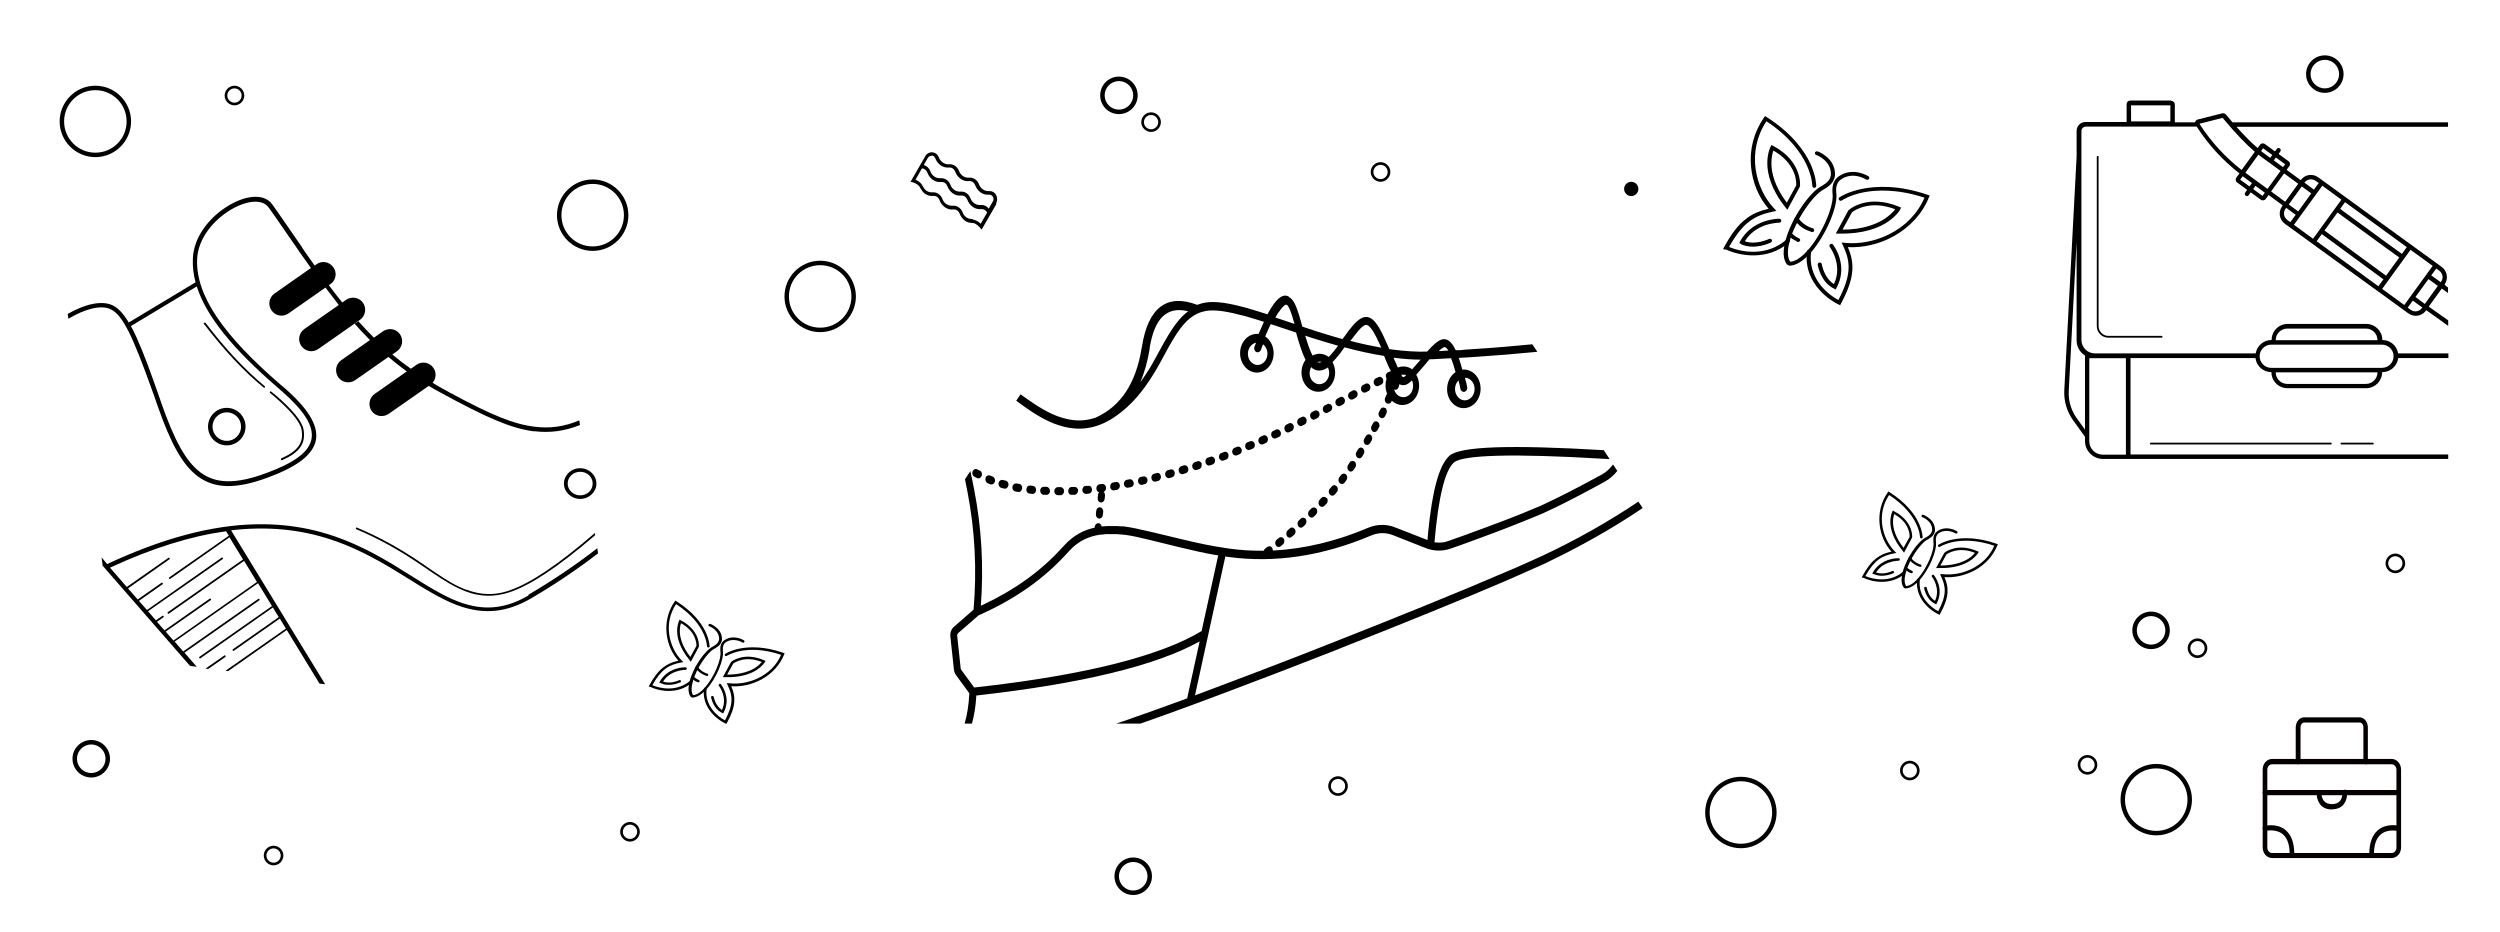 <?xml version="1.0" encoding="UTF-8"?>
<svg id="_图层_1" data-name="图层_1" xmlns="http://www.w3.org/2000/svg" version="1.1" viewBox="0 0 1400 522">
  <!-- Generator: Adobe Illustrator 29.0.0, SVG Export Plug-In . SVG Version: 2.1.0 Build 186)  -->
  <defs>
    <style>
      .st0 {
        fill: #040000;
      }
    </style>
  </defs>
  <path d="M53.4,48c-11,0-20,9-20,20s9,20,20,20,20-9,20-20-9-20-20-20ZM53.4,85.5c-9.7,0-17.5-7.8-17.5-17.5s7.8-17.5,17.5-17.5,17.5,7.8,17.5,17.5-7.8,17.5-17.5,17.5Z"/>
  <path d="M459.3,146c-11,0-20,9-20,20s9,20,20,20,20-9,20-20-9-20-20-20ZM459.3,183.5c-9.7,0-17.5-7.8-17.5-17.5s7.8-17.5,17.5-17.5,17.5,7.8,17.5,17.5-7.8,17.5-17.5,17.5Z"/>
  <path d="M1207.5,427.8c-11,0-20,9-20,20s9,20,20,20,20-9,20-20-9-20-20-20ZM1207.5,465.3c-9.7,0-17.5-7.8-17.5-17.5s7.8-17.5,17.5-17.5,17.5,7.8,17.5,17.5-7.8,17.5-17.5,17.5Z"/>
  <path d="M974.9,435c-11,0-20,9-20,20s9,20,20,20,20-9,20-20-9-20-20-20ZM974.9,472.5c-9.7,0-17.5-7.8-17.5-17.5s7.8-17.5,17.5-17.5,17.5,7.8,17.5,17.5-7.8,17.5-17.5,17.5Z"/>
  <path d="M331.9,100.5c-11,0-20,9-20,20s9,20,20,20,20-9,20-20-9-20-20-20ZM331.9,138c-9.7,0-17.5-7.8-17.5-17.5s7.8-17.5,17.5-17.5,17.5,7.8,17.5,17.5-7.8,17.5-17.5,17.5Z"/>
  <path d="M127,228.4c-5.8,0-10.5,4.7-10.5,10.5s4.7,10.5,10.5,10.5,10.5-4.7,10.5-10.5-4.7-10.5-10.5-10.5ZM127,246.9c-4.4,0-8-3.6-8-8s3.6-8,8-8,8,3.6,8,8-3.6,8-8,8Z"/>
  <path d="M51.1,414.4c-5.8,0-10.5,4.7-10.5,10.5s4.7,10.5,10.5,10.5,10.5-4.7,10.5-10.5-4.7-10.5-10.5-10.5ZM51.1,432.9c-4.4,0-8-3.6-8-8s3.6-8,8-8,8,3.6,8,8-3.6,8-8,8Z"/>
  <path d="M626.6,42.9c-5.8,0-10.5,4.7-10.5,10.5s4.7,10.5,10.5,10.5,10.5-4.7,10.5-10.5-4.7-10.5-10.5-10.5ZM626.6,61.4c-4.4,0-8-3.6-8-8s3.6-8,8-8,8,3.6,8,8-3.6,8-8,8Z"/>
  <path d="M1204.6,342.5c-5.8,0-10.5,4.7-10.5,10.5s4.7,10.5,10.5,10.5,10.5-4.7,10.5-10.5-4.7-10.5-10.5-10.5ZM1204.6,361c-4.4,0-8-3.6-8-8s3.6-8,8-8,8,3.6,8,8-3.6,8-8,8Z"/>
  <path d="M1301.9,31c-5.8,0-10.5,4.7-10.5,10.5s4.7,10.5,10.5,10.5,10.5-4.7,10.5-10.5-4.7-10.5-10.5-10.5ZM1301.9,49.5c-4.4,0-8-3.6-8-8s3.6-8,8-8,8,3.6,8,8-3.6,8-8,8Z"/>
  <path d="M324.9,262.2c-5.1,0-9.1,3.9-9.1,8.6s4.1,8.6,9.1,8.6,9.1-3.9,9.1-8.6-4.1-8.6-9.1-8.6ZM324.9,277.4c-3.8,0-7-2.9-7-6.6s3.1-6.6,7-6.6,7,2.9,7,6.6-3.1,6.6-7,6.6Z"/>
  <path d="M634.6,480.2c-5.8,0-10.5,4.7-10.5,10.5s4.7,10.5,10.5,10.5,10.5-4.7,10.5-10.5-4.7-10.5-10.5-10.5ZM634.6,498.7c-4.4,0-8-3.6-8-8s3.6-8,8-8,8,3.6,8,8-3.6,8-8,8Z"/>
  <path d="M131.3,48c-3,0-5.5,2.5-5.5,5.5s2.5,5.5,5.5,5.5,5.5-2.5,5.5-5.5-2.5-5.5-5.5-5.5ZM131.3,57.5c-2.2,0-4-1.8-4-4s1.8-4,4-4,4,1.8,4,4-1.8,4-4,4Z"/>
  <path d="M153.2,473.6c-3,0-5.5,2.5-5.5,5.5s2.5,5.5,5.5,5.5,5.5-2.5,5.5-5.5-2.5-5.5-5.5-5.5ZM153.2,483.1c-2.2,0-4-1.8-4-4s1.8-4,4-4,4,1.8,4,4-1.8,4-4,4Z"/>
  <path d="M352.8,460.3c-3,0-5.5,2.5-5.5,5.5s2.5,5.5,5.5,5.5,5.5-2.5,5.5-5.5-2.5-5.5-5.5-5.5ZM352.8,469.8c-2.2,0-4-1.8-4-4s1.8-4,4-4,4,1.8,4,4-1.8,4-4,4Z"/>
  <path d="M773.1,90.8c-3,0-5.5,2.5-5.5,5.5s2.5,5.5,5.5,5.5,5.5-2.5,5.5-5.5-2.5-5.5-5.5-5.5ZM773.1,100.3c-2.2,0-4-1.8-4-4s1.8-4,4-4,4,1.8,4,4-1.8,4-4,4Z"/>
  <path d="M1069.5,426c-3,0-5.5,2.5-5.5,5.5s2.5,5.5,5.5,5.5,5.5-2.5,5.5-5.5-2.5-5.5-5.5-5.5ZM1069.5,435.5c-2.2,0-4-1.8-4-4s1.8-4,4-4,4,1.8,4,4-1.8,4-4,4Z"/>
  <path d="M749.3,434.7c-3,0-5.5,2.5-5.5,5.5s2.5,5.5,5.5,5.5,5.5-2.5,5.5-5.5-2.5-5.5-5.5-5.5ZM749.3,444.2c-2.2,0-4-1.8-4-4s1.8-4,4-4,4,1.8,4,4-1.8,4-4,4Z"/>
  <path d="M1341.4,310c-3,0-5.5,2.5-5.5,5.5s2.5,5.5,5.5,5.5,5.5-2.5,5.5-5.5-2.5-5.5-5.5-5.5ZM1341.4,319.5c-2.2,0-4-1.8-4-4s1.8-4,4-4,4,1.8,4,4-1.8,4-4,4Z"/>
  <path d="M644.6,62.9c-3,0-5.5,2.5-5.5,5.5s2.5,5.5,5.5,5.5,5.5-2.5,5.5-5.5-2.5-5.5-5.5-5.5ZM644.6,72.4c-2.2,0-4-1.8-4-4s1.8-4,4-4,4,1.8,4,4-1.8,4-4,4Z"/>
  <path d="M1230.6,357.5c-3,0-5.5,2.5-5.5,5.5s2.5,5.5,5.5,5.5,5.5-2.5,5.5-5.5-2.5-5.5-5.5-5.5ZM1230.6,367c-2.2,0-4-1.8-4-4s1.8-4,4-4,4,1.8,4,4-1.8,4-4,4Z"/>
  <path d="M913.5,109.8c-2.2,0-4-1.8-4-4s1.8-4,4-4,4,1.8,4,4-1.8,4-4,4Z"/>
  <path d="M1169,422.8c-3,0-5.5,2.5-5.5,5.5s2.5,5.5,5.5,5.5,5.5-2.5,5.5-5.5-2.5-5.5-5.5-5.5ZM1169,432.3c-2.2,0-4-1.8-4-4s1.8-4,4-4,4,1.8,4,4-1.8,4-4,4Z"/>
  <path d="M200,295.5c11.5,4.8,23.6,11.3,36.6,20.2l5.2,3.6c8.6,5.9,13.7,8.9,19.4,11h.3c7.7,2.9,15.1,3.2,23.1.6l.8-.3c11.7-4,27.6-14.7,47.7-32.1l.2,1.2-1.4,1.2c-19.8,16.9-35.4,27.2-47,30.9-8.2,2.6-15.9,2.4-23.8-.5l-.7-.3-.7-.3c-5.3-2.1-10.2-5-18-10.3l-4.7-3.2c-13.3-9.2-25.7-15.9-37.4-20.8-.3-.1-.4-.4-.3-.7.1-.3.4-.4.7-.3h0Z"/>
  <path d="M198.6,181.3l2.1-1.4c2.8,3.2,5.7,6.2,8.7,9.2l5.1-3.6c3.1-2.1,7.4-1.4,9.5,1.7,2.1,3.1,1.4,7.3-1.7,9.5l-2.6,1.8c3.3,2.8,6.8,5.5,10.4,8l3.1-2.2c3.1-2.2,7.4-1.4,9.5,1.7,1.8,2.5,1.6,5.9-.4,8.3h-.1c1.8,1.2,3.7,2.3,5.6,3.3l3.8,2.1c23.9,12.9,36.1,17.9,48.1,19.3,8.3,1,16.2,0,24.7-3.6l.4,2.6c-8.7,3.5-16.8,4.5-25.4,3.5h-.8c-12.8-1.8-25.7-7.4-52-21.7-2.2-1.2-4.4-2.4-6.5-3.7l-22.5,15.7c-3.1,2.1-7.4,1.4-9.5-1.7-2.1-3.1-1.4-7.3,1.7-9.5l18-12.6-1.3-1c-3.1-2.3-6.1-4.6-9-7.1l-18.6,13c-3.1,2.1-7.4,1.4-9.5-1.7-2.1-3.1-1.4-7.3,1.7-9.5l16.1-11.3-1.1-1.1c-2.6-2.6-5.1-5.3-7.6-8.1h0Z"/>
  <path d="M115.1,374.4l10.5-7.3c.2-.2.5-.1.7.1s.1.5-.1.7l-9.6,6.7-1.5-.2h0Z"/>
  <path d="M295.9,333.5c-10.7,6.2-20.5,7.9-30.6,5.9-7.8-1.5-15.3-4.9-26.4-11.6l-1.3-.8-1.3-.8-12.6-7.8-.4-.3-2.9-1.8-1.9-1.1c-6.4-3.8-12.2-6.9-18.1-9.6-18-8.3-36.2-12.4-57-12-24.7.5-52.4,7.7-84.3,22.7l.9-.4h0c-.7-.8-1.3-1.5-1.9-2.3l-1.2-1.5.6,4.7,1.2,1.4,47.7,54.7,3.8.5-6.9-7.9,41.9-29.3c.2-.2.3-.5.1-.7-.2-.2-.5-.3-.7-.1l-42,29.4-4.8-5.5,46.7-32.7,7.8,12.8-40.6,28.4c-.2.2-.3.5-.1.7.2.2.5.3.7.1l40.5-28.4,3.3,5.4-25.7,18c-.2.2-.3.5-.1.7.2.2.5.3.7.1l25.7-18,3.4,5.6-33.8,23.6,1.5.2,32.8-23,18.3,30,3.2.4-52.7-86.2c4.7-.6,9.4-.9,14.1-1,20.4-.4,38.2,3.6,55.9,11.7,6.1,2.8,12.1,6,18.9,10,1.6,1,3.3,2,4.9,3l11.5,7.1,2.3,1.4c11.7,7,19.5,10.6,27.8,12.2,10.8,2.1,21.2.3,32.4-6.2,12.9-7.5,25.4-15.9,37.7-25.3l-.4-2.9c-12.5,9.7-25.4,18.3-38.5,26ZM128,300.1l-33.2,23.2c-.2.2-.3.5-.1.7.2.2.5.3.7.1l33.1-23.2,7.6,12.4-42.1,29.5c-.2.2-.3.4-.1.7.1.2.5.3.7.1l42.1-29.5,7.2,11.8-46.8,32.8-4.3-5,25.2-17.6c.2-.2.3-.5.1-.7-.2-.2-.5-.3-.7-.1l-25.3,17.7-4.2-4.8,3.6-2.5c.2-.2.3-.5.1-.7-.2-.2-.5-.3-.7-.1l-3.6,2.5-4.4-5.1,41.8-29.2c.2-.2.3-.5.1-.7-.2-.2-.5-.3-.7-.1l-41.8,29.3-4.5-5.1,13.2-9.3c.2-.2.3-.5.1-.7-.2-.2-.5-.3-.7-.1l-13.3,9.3-5.4-6.2,23.2-16.3c.2-.2.3-.5.1-.7-.2-.2-.5-.3-.7-.1l-23.3,16.3-9.4-10.8h0c23.9-11.1,45.4-17.7,65-20.4l1.5,2.4Z"/>
  <path d="M210.3,228.7c1.4,2,4.1,2.4,6,1.1l23.3-16.3c1.9-1.4,2.4-4.1,1-6-1.4-1.9-4-2.4-6-1.1l-23.3,16.3c-2,1.4-2.4,4.1-1.1,6h0Z"/>
  <path d="M169.1,138.4l-12.1-17.5-4.5-6.4c-4.5-6.4-15.1-5.4-25.6,1.3-10.8,6.9-18.5,17.8-18.9,29-.2,4.3.3,8.8,1.5,13.3l-37.4,22.5c-3-5-5.9-8.1-9-9.6h0c-6.1-2.9-15.4-.8-25.2,4.8l.4,2.7c9.4-5.6,18.3-7.9,23.7-5.3,6.6,3.2,12.1,14.3,23.3,45.7l1.1,3,2,5.8c7.4,21,13.8,32.6,22.3,39,9.5,7.1,21.5,7.3,39.1.8,33-12.1,36.5-27.2,8.4-51.2l-1-.8c-31.8-27.4-47.7-49.9-46.8-70.4.4-10.3,7.6-20.5,17.8-27,9.5-6,18.7-6.9,22.2-1.9l.7.9,3.1,4.4,11.2,16.2c2.2,3.3,4.2,6.1,6.1,8.7l2.6,3.7-20.4,14.3s0,0,0,0c-3.1,2.2-3.8,6.4-1.6,9.5s6.4,3.8,9.5,1.6l23.3-16.3c0,0,.1,0,.2-.1,3.1-2.2,3.8-6.5,1.5-9.5-2.2-3.1-6.5-3.8-9.5-1.5l-.9.6-3.2-4.5c-1.2-1.7-2.5-3.5-3.8-5.5ZM155.1,216.7l2.3,2c25.7,22.3,22.5,35-8.5,46.3-16.8,6.2-28.1,6-36.7-.5-8.1-6.1-14.5-17.7-22-39.2l-.5-1.5c-5.8-16.7-9.3-26-12.7-33.6l-.7-1.6-.5-1.1c-.8-1.7-1.6-3.3-2.5-4.9l36.9-22.2c5.4,17,20.5,35.2,44.9,56.3Z"/>
  <path d="M151.9,219.3l1,.8,1,.8c9.9,8.5,15.3,15,16.1,19.7,1.3,7.7-2.1,12.7-12,17.1-.3.1-.5,0-.7-.3-.1-.2,0-.5.2-.7,9.5-4.2,12.6-8.8,11.4-16-.8-4.6-6.7-11.6-17.7-20.7-.2-.2-.2-.5,0-.7.2-.2.5-.2.7,0h0Z"/>
  <path d="M191.5,209.9c1.4,2,4.1,2.4,6,1.1l23.3-16.3c2-1.4,2.4-4.1,1-6-1.4-1.9-4-2.4-6-1.1l-23.3,16.3c-2,1.4-2.4,4.1-1.1,6Z"/>
  <path d="M182,160.9l2-1.4,1.6,2.1.9,1.2.9,1.2,1.4,1.8c1,1.2,1.9,2.4,2.9,3.6l2.1-1.5c3.1-2.1,7.4-1.4,9.5,1.7,2.1,3.1,1.4,7.3-1.7,9.5l-23.3,16.3c-3.1,2.2-7.3,1.5-9.5-1.6s-1.5-7.3,1.6-9.5c0,0,0,0,.1-.1l19.2-13.4-.9-1.2c-.6-.8-1.2-1.6-1.8-2.4l-1.4-1.8-1.4-1.8-1.5-2-.6-.8h0Z"/>
  <path d="M170.9,192.3c1.4,2,4.1,2.4,6,1.1l23.3-16.3c1.9-1.4,2.4-4.1,1-6-1.4-1.9-4-2.4-6-1.1l-23.3,16.3c-2,1.4-2.4,4.1-1.1,6h0Z"/>
  <path d="M114.4,180.8c.2-.2.5-.1.7,0,0,0,0,0,0,0,11.1,14.6,22.2,26.4,33.2,35.5.2.2.2.5,0,.7-.2.2-.5.2-.7,0-11.1-9.1-22.2-21-33.4-35.6-.2-.2-.1-.5,0-.7,0,0,0,0,0,0h0Z"/>
  <path d="M154,172.2c1.4,2,4.1,2.4,6,1.1l23.3-16.3c2-1.4,2.4-4.1,1-6-1.3-1.9-3.9-2.4-5.8-1.2h-.2c0,.1-23.3,16.5-23.3,16.5-2,1.4-2.4,4.1-1.1,6h0Z"/>
  <path d="M1215.9,56.5c1.1,0,2,.9,2,2v10h11.3c.2-.8.8-1.4,1.6-1.6l13.5-3.4c.8-.2,1.7,0,2.3.7l1.5,1.8c.7.8,1.4,1.7,2.1,2.5h120.7s0,2.5,0,2.5h-118.5c4.5,5,8.4,9,11.9,11.9l1.3-1.8c.6-.9,1.9-1.1,2.8-.4,0,0,0,0,0,0l5.6,4.1,1-1.4c.4-.6,1.2-.7,1.7-.3.6.4.7,1.2.3,1.7l-1,1.4,5.6,4.1c.9.6,1.1,1.9.4,2.8l-1.5,2,7.9,5.8h0c2.3-3.2,6.6-3.9,9.8-1.6l69.2,50.2c3.1,2.3,3.8,6.6,1.6,9.8,0,0,0,0,0,0v.2c-.1,0,1.9,1.5,1.9,1.5v3.1l-3.5-2.5-7.3,10.1,3.8,2.7c2.5,1.8,4.8,3.4,7.1,5v3.1l-5.4-3.9c-2.2-1.6-4.5-3.2-6.9-4.9l-.2.3c-2.3,3.1-6.6,3.8-9.8,1.5l-69.2-50.2c-3.1-2.3-3.8-6.6-1.5-9.8h0s.3-.5.3-.5l-7.9-5.8-1.6,2.2c-.6.9-1.9,1.1-2.8.4l-5.6-4.1-1.1,1.6c-.4.6-1.2.7-1.7.3-.6-.4-.7-1.2-.3-1.7l1.1-1.6-5.6-4.1c-.9-.6-1.1-1.9-.4-2.8l1.7-2.3c-9.2-7.2-17-15.6-23.3-25.2l-.6-1h-62.1c-1.4,0-2.5,1.1-2.5,2.5v117c0,4.1,3.4,7.5,7.5,7.5h90.1c.7-4.3,4.4-7.5,8.9-7.5,0-5,4-9,9-9h44c4.9,0,8.9,3.9,9,8.7v.3c4.4,0,8,3.1,8.8,7.2v.3h28.2v2.6h-28.1v.2c-.7,4.3-4.3,7.6-8.7,7.7h-.3c0,5-4,9-9,9h-44c-5,0-9-4-9-9-4.5,0-8.3-3.3-8.9-7.7v-.2s-70,0-70,0v54h177.9s0,2.5,0,2.5h-193.4c-5.5,0-10-4.5-10-10v-2.4l-6.7-9.3c-3.5-4.9-5.2-10.8-4.9-16.8l6.9-130.8v-14.4c0-2.8,2.2-5,5-5h23v-10c0-1.1.9-2,2-2h23ZM1190.5,200.6h-20.5v46.5c0,4,3.2,7.4,7.3,7.5h.2s13,0,13,0v-54ZM1328.8,247.9c.3,0,.5.2.5.5s-.2.5-.5.5h-17.6c-.3,0-.5-.2-.5-.5s.2-.5.5-.5h17.6ZM1305.3,247.9c.3,0,.5.2.5.5s-.2.5-.5.5h-100.9c-.3,0-.5-.2-.5-.5s.2-.5.5-.5h100.9ZM1162.9,135.3l-4.4,83.6c-.3,5.4,1.3,10.8,4.4,15.2l4.7,6.5v-41.5c-2.9-1.8-4.7-5-4.7-8.5v-55.3s0,0,0,0ZM1331.4,208.5h-57c0,3.6,2.9,6.5,6.5,6.5h44c3.6,0,6.5-2.9,6.5-6.5h0ZM1333.9,193h-62c-3.6,0-6.5,2.9-6.5,6.5s2.9,6.5,6.5,6.5h62c3.6,0,6.5-2.9,6.5-6.5s-2.9-6.5-6.5-6.5ZM1324.9,184h-44c-3.6,0-6.5,2.9-6.5,6.5h57c0-3.6-2.9-6.5-6.5-6.5h0ZM1174.7,87.3c.3,0,.5.2.5.5v94.8c0,3,2.5,5.5,5.5,5.5h29.8c.3,0,.5.2.5.5s-.2.5-.5.5h-29.8c-3.6,0-6.5-2.9-6.5-6.5h0v-94.8c0-.3.2-.5.5-.5ZM1360,156.2l-11.7,16.1,1.7,1.2c2,1.5,4.8,1,6.3-1l.2-.3-5.4-3.9,1.5-2,5.3,3.9,7.3-10.1-5.4-3.9h0ZM1349.9,139.9l-15.9,21.9,12.4,9,15.9-21.9-12.4-9h0ZM1313.2,113.2l-2.7,3.8,27.1,19.8,7.5,5.4-1.5,2-7.5-5.4-27.1-19.8-7.3,10.1,21.4,15.7,13.1,9.6-1.5,2-13.1-9.6-21.4-15.7-2.9,4,34.6,25.2,15.9-21.9-34.6-25.2h0ZM1366,151.6l-1.7-1.2-2.8,3.8,5.4,3.9v-.2c1.6-2,1.1-4.8-.9-6.3,0,0,0,0,0,0ZM1300.5,104l-15.9,21.9,10.7,7.8,15.9-21.9-10.7-7.8h0ZM1280.2,116.5l-.3.4c-1.5,2-1,4.8,1,6.3l1.7,1.2,3-4.1-5.3-3.9h0ZM1289,104.4l-7.3,10.1,5.3,3.9,7.3-10.1-5.3-3.9ZM1279.1,97.1l-7.3,10.1,7.9,5.8,7.3-10.1-7.9-5.8h0ZM1263.1,104l-1.3,1.9,5.2,3.8,1.3-1.8s-5.2-3.8-5.2-3.8ZM1290.7,102.1l-.2.2,5.3,3.9,2.7-3.7-1.7-1.2c-1.9-1.4-4.6-1.1-6.2.8h0ZM1264.7,86.6l-7.3,10.1c.5.4,1,.7,1.5,1.1l.8.6,10.1,7.4,7.3-10.1-4.5-3.3-6.5-4.7c-.4-.3-.9-.7-1.3-1ZM1255.9,98.7l-1.4,1.9,5.2,3.8,1.4-1.9-2.9-2.1c-.8-.6-1.5-1.1-2.3-1.7ZM1244.7,66l-13,3.3.3.5c6.3,9.7,14,18.1,23.3,25.4l7.4-10.2c-4.8-4.1-10.5-10-17.1-17.9l-.9-1.1h0ZM1274.5,88.2l-1.2,1.6.7.5,4.5,3.3,1.2-1.6-5.2-3.8ZM1267.3,83l-1.1,1.6c.5.4.9.7,1.3,1l3.8,2.8,1.2-1.6-5.2-3.8h0ZM1215.4,59h-22v9h22v-9Z"/>
  <path d="M164.6-602.8"/>
  <path d="M898.3,252.4l3.1,4.7-3.6-.2c-50.3-3-78.7-2.2-83.6,2.1-5,4.4-8.7,19.4-10.9,44.7,2.7.4,5.4.2,7.9-.8l8.2-2.9c17.6-6.4,30.9-11.4,39.6-15.2l2.7-1.1,1.6-.7,1.7-.8c7.7-3.6,17.2-8.4,28.4-14.5l3.7-2c2.4-1.3,4.5-3.3,6.2-5.6l2.4,3.6c-2,2.5-4.3,4.6-7,6l-3.8,2.1-3.7,2c-10.4,5.6-19.3,10.1-26.6,13.4l-1.6.7-1.9.8-2.2.9c-3.9,1.6-7.8,3.2-11.7,4.7l-3.8,1.5-4.7,1.8c-6.4,2.4-12.8,4.8-19.2,7.1l-7.1,2.5c-4.5,1.6-9.4,1.5-13.8-.2l-18.5-7.3c-4-1.6-8.3-1.5-12.3.2-27.2,11.5-53.8,15.5-79.8,12l-1.8-.3-17,77.8,5.3-2,6.4-2.4c15-5.6,30.9-11.7,46.9-17.9l11.2-4.4c39.8-15.6,78.8-31.4,104.7-42.6l6.1-2.6c4.7-2.1,9.5-4.2,14.2-6.4,17.4-8.1,36.3-18.6,53.5-30.2l2.4,3.6c-16.8,11.4-35.3,21.7-52.4,29.9l-2,1-3.1,1.4c-3.8,1.7-8.2,3.7-13.3,5.9l-6.4,2.8c-23.5,10.1-56.8,23.6-91.5,37.3l-5.2,2.1c-2.3.9-4.7,1.8-7,2.7l-14.9,5.8-10.9,4.2-8.7,3.3c-24,9.2-46.9,17.7-65.8,24.3h-13.6l3.9-1.3c10.5-3.6,22.6-8,35.8-12.8l7-31.9c-24.6,13.6-66.2,23.7-125.1,30.3v-.2s0,.9,0,.9c-.3,5.2-1.1,10.3-2.4,15h-4.1c1.5-5.2,2.3-10.7,2.6-16.5,0-.3,0-.7-.3-.9l-7.1-9.7c-.6-.9-1.1-1.9-1.2-3.1l-2-18.6c-.2-2.1.5-4.1,2-5.4l11-9.6c1.9-22.2.8-44.2-3.4-65.9-.5-2.4-.9-4.8-1.4-7.1l3-4.6h0c.8,3.5,1.5,7,2.2,10.7,4.1,21.1,5.3,42.8,3.7,64.3v.4s1.1-.5,1.1-.5c17.8-8.3,32.6-19,44.4-32l1.4-1.5c4.8-5.2,10.3-8.3,16.8-9.7v-.5c.2-1.2,1.1-2.1,2.2-2,.9.1,1.6.9,1.7,1.8,2.3-.2,4.6-.3,7-.2h1.8c0,0,1.1.1,1.1.1h.6s1.3.1,1.3.1h1.1c0,.1.9.2.9.2,3.1.4,6.8,1.2,14.1,2.9l16.7,4c9.8,2.4,17.3,3.9,24.9,5l1.9.3c6.4.9,12.9,1.3,19.4,1.2.1-.4.4-.8.7-1.1l1.3-1c.9-.7,2.1-.5,2.7.5.3.4.4.9.4,1.5,17.5-.9,35.4-5.1,53.5-12.8,4.8-2,10.1-2.1,14.9-.2l18.2,7.1.2-2.3.2-2.3c2.3-23.4,6.2-37.5,11.9-42.6,6-5.3,34.3-6.2,86.5-3.1h0ZM598.9,308.4l-1.4,1.5c-12.8,14.1-28.9,25.5-48.4,34.2l-1.1.5-11.5,10c-.3.3-.5.8-.5,1.2l2,18.6c0,.3.1.5.3.7l7.1,9.7v.2c.1,0,2.8-.3,2.8-.3l3.6-.4c57.9-6.8,98.3-17.2,121.1-30.9l9.3-42.4-2-.3c-5.9-1-12-2.4-19.5-4.2l-16.3-4c-6.6-1.6-10.2-2.4-13.1-2.8l-1.3-.2h-.8c0,0-.8-.2-.8-.2h-1c0,0-1.9-.2-1.9-.2h-1.7c0,0-.8,0-.8,0-10.2-.3-17.8,2.5-24.1,9.3h0ZM718.9,301.7c.6,1,.4,2.4-.4,3.1l-1.3,1.1c-.9.7-2.1.5-2.7-.5-.6-1-.5-2.4.4-3.1,0,0,0,0,0,0l1.3-1.1c.9-.7,2.1-.5,2.7.5h0ZM725.1,296.3c.7,1,.5,2.4-.4,3.2l-1.3,1.1c-.9.8-2.1.6-2.7-.4s-.5-2.4.4-3.2h0l1.2-1.1c.9-.8,2.1-.6,2.7.4,0,0,0,0,0,0ZM731.2,290.7c.7,1,.5,2.4-.3,3.2l-1.2,1.1c-.9.8-2.1.6-2.7-.4-.6-1-.5-2.3.3-3.1l1.2-1.1c.8-.8,2.1-.6,2.8.3h0ZM615.9,284.1h.2c1.1.2,1.8,1.3,1.7,2.5,0,0,0,0,0,0l-.2,1.8c-.1,1.2-1.1,2.1-2.1,2-1.1-.1-1.9-1.2-1.8-2.5,0,0,0,0,0,0l.2-1.8c.1-1.1.8-1.9,1.8-2h.2s0,0,0,0ZM737.2,284.9c.7.9.6,2.4-.2,3.2h0s-1.2,1.2-1.2,1.2c-.8.8-2.1.7-2.8-.3-.7-.9-.6-2.3.2-3.1l1.2-1.2c.8-.8,2.1-.7,2.8.2,0,0,0,0,0,0ZM743,278.8c.7.9.7,2.3-.1,3.2,0,0,0,0,0,0l-1.2,1.2c-.8.9-2,.8-2.8,0-.7-.9-.7-2.3,0-3.2,0,0,0,0,0,0l1.1-1.2c.8-.8,2-.8,2.8.1ZM619.4,273c.1,1.1-.5,2.2-1.5,2.5h.2c.5.6.8,1.4.7,2.1l-.2,1.8c-.1,1.2-1.1,2.1-2.2,2-1.1-.2-1.8-1.2-1.7-2.5l.2-1.8c0-.6.3-1.1.6-1.4-1.1-.3-1.7-1.4-1.5-2.7.2-.9.9-1.7,1.7-1.8l1.5-.2c1.1-.1,2,.7,2.2,2,0,0,0,0,0,0h0ZM748.6,272.4c.8.9.8,2.3,0,3.2,0,0,0,0,0,0l-1.1,1.3c-.8.9-2,.9-2.8,0-.8-.9-.8-2.3,0-3.2h0l1.1-1.3c.8-.9,2-.9,2.8,0,0,0,0,0,0,0h0ZM593.9,272.8c1.1,0,2,1,2,2.2s-.9,2.3-1.9,2.3h-1.6c-1.1,0-2-1-2-2.2s.9-2.3,2-2.3h1.6ZM584.6,272.6h1.5c1.1.1,1.9,1.2,1.9,2.4,0,1.2-1,2.2-2,2.1h-1.6c-1.1-.1-1.9-1.2-1.9-2.4,0-1.2,1-2.2,2.1-2.1h0ZM603.7,274.7c0,1.2-.8,2.3-1.9,2.4h-1.6c-1.1.1-2-.8-2-2.1,0-1.2.8-2.3,1.9-2.3h1.6c1.1-.1,2,.8,2.1,2.1h0s0,0,0,0ZM576.8,271.9h.2s1.5.2,1.5.2c1.1.1,1.8,1.3,1.7,2.5-.1,1.2-1,2.1-2.1,2l-1.6-.2c-1.1-.1-1.9-1.2-1.7-2.5,0-1.1.8-1.9,1.8-2h.2ZM611.6,274c0,1.2-.7,2.3-1.8,2.4,0,0,0,0,0,0l-1.6.2c-1.1,0-2-.8-2.1-2.1,0-1.2.7-2.3,1.8-2.4h1.5c1.1-.3,2,.7,2.1,1.9h0ZM569.3,270.7c.5.1,1,.2,1.5.3,1.1.2,1.8,1.3,1.6,2.6-.2,1.2-1.2,2.1-2.2,1.9,0,0,0,0,0,0l-1.6-.3c-1.1-.2-1.8-1.3-1.7-2.5.2-1.2,1.1-2.1,2.2-1.9,0,0,0,0,.1,0ZM627.1,271.7c.2,1.2-.6,2.4-1.6,2.6h0s-1.6.3-1.6.3c-1.1.2-2.1-.7-2.2-1.9s.6-2.4,1.7-2.5h0l1.5-.3c1.1-.2,2.1.7,2.2,1.9h0ZM561.8,268.8c.5.1,1,.3,1.5.4,1.1.3,1.7,1.5,1.4,2.7s-1.3,2-2.4,1.7c-.5-.1-1-.3-1.6-.4-1.1-.3-1.7-1.5-1.5-2.7.2-1.2,1.3-2,2.3-1.7,0,0,0,0,0,0ZM634.9,270.2c.2,1.2-.5,2.4-1.6,2.6l-1.6.3c-1.1.2-2.1-.6-2.3-1.8s.5-2.4,1.6-2.6c0,0,0,0,0,0l1.5-.3c1.1-.2,2.1.6,2.3,1.8,0,0,0,0,0,0h0ZM642.6,268.5c.2,1.2-.5,2.4-1.5,2.6,0,0,0,0,0,0l-1.5.4c-1.1.2-2.1-.6-2.3-1.8-.2-1.2.5-2.4,1.5-2.6l1.5-.3c1.1-.2,2.1.5,2.3,1.8h0ZM554.5,266.3c.5.2,1,.4,1.4.6,1,.4,1.6,1.7,1.2,2.9s-1.5,1.8-2.5,1.4c-.5-.2-1-.4-1.5-.6-1-.4-1.5-1.7-1.2-2.9s1.5-1.8,2.5-1.4ZM753.8,265.7c.8.8.9,2.2.2,3.2-.3.5-.7.9-1,1.4-.7.9-2,1-2.8.2s-.9-2.2-.2-3.2h0c.3-.4.7-.9,1-1.3.7-.9,1.9-1.1,2.8-.3h0ZM650.1,266.6c.2,1.2-.4,2.4-1.5,2.7l-1.5.4c-1.1.2-2.1-.6-2.3-1.8-.2-1.2.4-2.4,1.5-2.6l1.5-.4c1.1-.3,2.1.5,2.3,1.7h0ZM547.4,262.9c.5.3.9.5,1.4.7,1,.5,1.4,1.9.9,3-.5,1.1-1.6,1.6-2.6,1.1-.5-.3-1-.5-1.5-.8-1-.5-1.4-1.9-.9-3,.5-1.1,1.6-1.6,2.6-1h0ZM657.8,264.6c.3,1.2-.4,2.4-1.4,2.7h0s-1.5.4-1.5.4c-1.1.3-2.1-.5-2.4-1.7-.2-1.2.4-2.4,1.5-2.7h0l1.5-.4c1.1-.3,2.1.5,2.4,1.7ZM665.4,262.3c.3,1.2-.3,2.4-1.4,2.7l-1.5.5c-1,.3-2.1-.4-2.4-1.6-.3-1.2.3-2.4,1.4-2.8,0,0,0,0,0,0l1.5-.5c1-.3,2.1.4,2.4,1.6ZM758.6,258.5c.9.7,1,2.2.4,3.2h0l-1,1.5c-.7,1-1.9,1.2-2.7.4-.9-.8-1-2.2-.4-3.2h0l.9-1.4c.6-1,1.9-1.2,2.7-.5h0ZM672.9,259.9c.3,1.2-.3,2.4-1.3,2.8,0,0,0,0,0,0l-1.5.5c-1,.3-2.1-.4-2.4-1.6-.3-1.2.3-2.4,1.4-2.8h0l1.5-.5c1-.3,2.1.3,2.4,1.5,0,0,0,0,0,0h0ZM680.4,257.3c.3,1.2-.3,2.4-1.3,2.8h0l-1.5.5c-1,.4-2.1-.2-2.5-1.4-.3-1.2.2-2.5,1.2-2.9,0,0,0,0,.1,0l1.5-.5c1-.4,2.1.3,2.5,1.5h0ZM687.9,254.5c.3,1.2-.2,2.5-1.2,2.8l-1.5.6c-1,.4-2.1-.3-2.5-1.4-.3-1.2.2-2.5,1.3-2.8l1.5-.6c1-.4,2.1.2,2.5,1.4ZM763.2,251.1c.9.7,1.1,2.1.5,3.1h0s-.9,1.5-.9,1.5c-.6,1-1.8,1.3-2.7.5-.9-.7-1.1-2.1-.5-3.1l.9-1.5c.6-1,1.8-1.3,2.7-.6h0ZM695.3,251.5c.4,1.2-.2,2.5-1.2,2.9,0,0,0,0,0,0l-1.5.6c-1,.4-2.1-.3-2.5-1.4-.3-1.1.2-2.4,1.2-2.8l1.5-.6c1-.4,2.1.2,2.5,1.4ZM702.6,248.4c.4,1.2-.1,2.5-1.2,2.9l-1.5.6c-1,.4-2.1-.2-2.5-1.3-.4-1.2.1-2.5,1.2-2.9l1.5-.6c1-.4,2.1.2,2.5,1.3ZM767.6,243.6c.9.7,1.1,2.1.5,3.1,0,0,0,0,0,0l-.9,1.5c-.6,1-1.8,1.3-2.7.6-.9-.7-1.1-2.1-.5-3.1l.9-1.5c.6-1,1.8-1.3,2.7-.6,0,0,0,0,0,0h0ZM709.9,245.2c.4,1.2-.1,2.5-1.1,2.9l-1.5.7c-1,.4-2.1-.2-2.5-1.3-.4-1.1.1-2.4,1.1-2.9l1.5-.7c1-.5,2.1.1,2.5,1.3,0,0,0,0,0,0h0ZM717.2,241.8c.4,1.2,0,2.5-1.1,2.9,0,0,0,0,0,0l-1.5.7c-1,.5-2.1,0-2.6-1.2-.4-1.2,0-2.5,1.1-2.9l1.4-.7c1-.5,2.1,0,2.6,1.2,0,0,0,0,0,0h0ZM724.4,238.3c.4,1.1,0,2.5-1,3h0s-1.4.7-1.4.7c-1,.5-2.1,0-2.6-1.2-.4-1.1,0-2.5,1-3,0,0,0,0,0,0l1.4-.7c1-.5,2.1,0,2.6,1.2ZM771.6,236.3c.9.7,1.2,2.1.6,3.1l-.8,1.5c-.6,1-1.8,1.4-2.7.7-.9-.7-1.2-2.1-.6-3.1h0l.8-1.5c.6-1.1,1.8-1.4,2.7-.7h0ZM722,166.5c2.2,1.1,3.7,4.2,5.6,10.3l.4,1.5.4,1.3.9,3.3,4.2,1.4,3,1,3.2,1c4,1.3,8,2.4,12.1,3.6l2.3-3.1.9-1.3c.7-.9,1.4-1.8,2.2-2.7l.5-.6c.3-.3.6-.6.8-.9,3.1-3.2,5.8-4.6,8.5-3.4.5.2,1,.5,1.5.9,2.8,2.3,5.2,6.7,8.9,15.3l.6,1.4,1.4.2c6.9.9,13.5,1.4,19.8,1.2l.8-.9c4.6-5,7.3-6.7,9.9-5.9,1.9.6,3.7,2.6,5.3,6h2.6c0-.1,4-.4,4-.4l3.1-.2c11.5-.7,22.8-1.7,33.2-2.7l2.8,4.2c-11,1.1-23.2,2.1-35.5,2.9l-4.7.3-3.8.2c.8,2.2,1.4,4.4,2,6.6,5.2-.6,9.8,3.8,10.2,9.7.5,5.9-3.3,11.2-8.5,11.8-5.2.6-9.8-3.8-10.2-9.7-.3-4.2,1.5-8.3,4.7-10.4-.8-3.1-1.7-5.7-2.5-7.8-2.4.1-4.9.3-7.3.4l-3.6.2c-.4,0-.8,0-1.2,0l-.5.6-1.5,1.8-3,3.5-1.5,1.7c-.3.4-.6.7-.9,1.1,1.1,1.8,1.6,3.9,1.6,6.1,0,6-4.2,10.8-9.4,10.8-2.2,0-4.3-.9-5.9-2.4l-.2.5c-.5,1.1-1.7,1.5-2.7.9s-1.3-2-.8-3.1l.7-1.6c.1-.2.2-.4.4-.6-.6-1.4-.9-3-.9-4.6,0-1.4.2-2.7.6-3.9-.7-1-.6-2.4.3-3.2.2-.2.4-.3.6-.4l.5-.2.9-.3v-.3c-.5-.8-.9-1.8-1.4-2.8l-1.6-3.7-.7-1.8c-7.1-1.1-14.3-2.7-22.2-4.8l-.8,1.1-.8,1.1-.7,1c-.2.3-.5.6-.7.9l-.3.3c-1.1,1.4-2.2,2.7-3.4,3.9,2.8,5,1.5,11.7-2.9,14.9-4.4,3.2-10.2,1.7-13-3.3-2.2-4-1.9-9.2.8-12.9-1.6-3.1-3.1-7.6-4.8-13.5l-.5-1.8-14.2-4.7c-1.1,2.3-2.1,4.6-3.1,6.9,4.5,3,6.1,9.6,3.5,14.8-2.6,5.2-8.3,7-12.8,4-4.5-3-6.1-9.6-3.5-14.8,1.8-3.7,5.4-5.8,9.1-5.4,1-2.3,2-4.6,3-6.8l-3.6-1.1-1.9-.6c-1.5-.5-3-.9-4.4-1.3l-1.9-.5-1.7-.4c-9.5-2.5-16.1-3.1-20.6-1.8-1.2.3-2.3.7-3.3,1.2h0c0,0,0,0,0,0-5.5,2.6-9.7,7.7-15,17l-.6,1-5.5,10.1c-1.1,2-2.2,3.9-3.4,5.8-6,9.7-12.2,17.1-20.4,23-9.7,7-19.4,8.9-29.5,6.4-7.8-1.9-14.9-5.8-24.6-12.9l-2.3-1.7,2.4-3.6,1.7,1.2,2.1,1.5c8.5,6,14.9,9.4,21.6,11,5.3,1.3,10.5,1.3,15.6-.3l.8-.2.6-.3c13.8-6.3,22.2-19.1,25.4-38.6l.2-1c3.4-21.8,14-29.9,30.9-23.4.8-.3,1.7-.6,2.5-.8,5.4-1.5,12.7-.8,23.2,2l2.3.6,1.6.5c2.2.6,4.6,1.4,7.2,2.2l2.6.8.6-1.1c4.2-7.6,7.8-10.6,11.2-8.9h0ZM731.6,234.7c.4,1.1,0,2.5-1,3,0,0,0,0,0,0l-1.4.7c-1,.5-2.1,0-2.6-1.2s0-2.5,1-3l1.4-.7c1-.5,2.1,0,2.6,1.2ZM738.8,231.1c.4,1.1,0,2.5-1,3l-1.4.7c-1,.5-2.1,0-2.6-1.2-.4-1.1,0-2.4,1-2.9l1.4-.7c1-.5,2.1,0,2.6,1.1,0,0,0,0,0,0h0ZM775.7,228.4c.9.6,1.2,2,.7,3.1,0,0,0,0,0,0l-.8,1.6c-.6,1.1-1.8,1.4-2.7.7-.9-.6-1.2-2-.7-3l.8-1.5c.5-1.1,1.7-1.4,2.7-.8h0ZM745.9,227.3c.4,1.1,0,2.5-1,3l-1.4.8c-1,.5-2.1,0-2.6-1.1-.4-1.1,0-2.5,1-3h0l1.4-.7c1-.5,2.1,0,2.6,1.1h0ZM753,223.5c.5,1.1,0,2.5-1,3,0,0,0,0,0,0l-1.4.8c-1,.5-2.1,0-2.6-1.1-.5-1.1,0-2.5,1-3h0l1.4-.8c1-.5,2.1,0,2.6,1.1,0,0,0,0,0,0h0ZM820.5,211.6v.6c.5,1.4.8,2.9,1.1,4.5.3,1.2-.4,2.4-1.4,2.7s-2.1-.4-2.4-1.7h0l-.3-1.6-.5-2.1-.2-1c-2.3,2.2-2.7,6.2-.7,8.9,1.9,2.7,5.4,3.1,7.7.8,2.3-2.2,2.7-6.2.7-8.9-1-1.4-2.4-2.2-4-2.3h0ZM760.1,219.8c.5,1.1,0,2.5-1,3,0,0,0,0,0,0l-1.4.8c-1,.5-2.1,0-2.6-1.1-.5-1.1,0-2.5,1-3l1.4-.8c1-.5,2.1,0,2.6,1.1h0ZM790.6,213.1h0c-2.1,2.1-3.3,2.6-4.8,2.6s-1.4-.2-2-.7h0c-.2.7-.4,1.3-.6,1.9-.4,1.1-1.5,1.7-2.5,1.2.9,3.3,4,5.1,6.9,4s4.4-4.6,3.5-8c-.1-.4-.2-.7-.4-1h0ZM767.3,216c.4,1.1,0,2.5-1,3l-1.4.7c-1,.5-2.1,0-2.6-1.1-.4-1.1,0-2.5,1-3h0l1.4-.7c1-.5,2.1,0,2.6,1.1h0ZM774.5,212.5c.4,1.1,0,2.5-1.1,2.9l-1.4.7c-1,.5-2.1,0-2.6-1.2-.4-1.1,0-2.5,1-3,0,0,0,0,0,0l1.5-.7c1-.5,2.1,0,2.6,1.2,0,0,0,0,0,0h0ZM734.2,205.5v.2c-1.6,3-.8,6.9,1.9,8.6,2.6,1.8,6,.7,7.5-2.3,1-1.9,1-4.3,0-6.2-1.5,1-3,1.6-4.5,1.7-1.9.1-3.5-.5-5-2ZM643.8,194.8v.7c-1.2,7-2.9,13.2-5.3,18.7,1.6-2.2,3.1-4.5,4.6-6.8l.8-1.3c1.2-2,2.3-4,3.4-6l4.5-8.2.7-1.2c4.5-7.9,8.4-13.1,12.9-16.4-11.9-2.9-18.9,3.8-21.6,20.6ZM785.8,209.8c-.4,0-.7,0-1.1.1.5.9.8,1.3,1.1,1.3.4,0,.9-.3,1.7-1.1-.6-.2-1.2-.3-1.7-.3ZM780.3,200.2l1.1,2.5.9,2,.5,1.1c1-.4,2-.6,3.1-.6,1.8,0,3.5.6,4.9,1.6l.8-.9c.4-.5.9-1,1.4-1.6l1.5-1.7,1.1-1.2c-4.8,0-9.7-.4-14.5-1h-.8c0,0,0,0,0,0ZM703.4,191.9c-3,.6-5,3.9-4.5,7.3.5,3.4,3.4,5.7,6.3,5.1,3-.6,5-3.9,4.5-7.3-.3-1.7-1.1-3.2-2.4-4.2l-.8,2.1-.4,1.1c-.5,1.1-1.6,1.6-2.6,1.1-1-.5-1.4-1.8-1-2.9l.9-2.2h0ZM738.8,202.6c-.4,0-.7,0-1.1.1.4.2.8.4,1.2.3.4,0,.8-.1,1.2-.3-.4-.1-.8-.2-1.3-.2ZM730.9,188l.4,1.2.5,1.6c1.1,3.6,2.2,6.3,3.2,8.3,1.2-.6,2.6-1,3.9-1,1.9,0,3.7.7,5.2,1.8,1-1,1.9-2.1,2.8-3.2l.4-.5.8-1,.6-.8c.2-.3.4-.5.6-.8-5-1.4-10-2.9-15-4.5l-3.3-1.1ZM805.6,196.6h.5c1.7-.1,3.3-.2,5-.3-.7-1.1-1.3-1.7-1.9-1.9-.5-.2-1.7.5-3.5,2.2ZM757.7,189l-1.5,1.9c6.1,1.6,11.8,2.8,17.3,3.8l-.3-.7-.6-1.3c-2.5-5.6-4.4-8.8-6.2-10.2-.2-.2-.4-.3-.7-.4-1.5-.7-3.6,1-8.1,7ZM715.8,175.1c-.5.8-1,1.7-1.6,2.7l10.7,3.6-.4-1.4-.3-1-.3-1.1-.3-1c-1.2-3.8-2.3-5.9-3-6.2-.8-.4-2.4.9-4.8,4.5h0Z"/>
  <path d="M1001,148.3c-.2,0-.3-.2-.4-.3-2.1-2.9-2.3-7.4-.7-13.4,3.2-12,13.4-27.1,20.5-30.6,3.6-2.1,4.5-3.8,4.9-5.9.4-8.2-7.9-11.2-8.2-11.3-.6-.2-.9-.8-.7-1.4.2-.5.9-.8,1.5-.6.1,0,2.6.9,5,3,3.3,2.8,4.9,6.4,4.7,10.5h0c-.5,3.2-2.2,5.4-6,7.6h0c-6.5,3.2-16.3,17.9-19.4,29.2-1.4,5.3-1.3,9.3.4,11.6.4.5.2,1.1-.3,1.5-.3.2-.8.2-1.2,0h0Z"/>
  <path d="M966,139.9l-1-.5.5-1c4-7.4,7.8-12.4,12.1-15.7,3.5-2.8,7.4-4.5,12.8-5.8-5.5-6.3-8.9-14.5-9.8-23.3-1-9.9,1.6-19.7,7.2-27.7l.6-.9,1,.6c14.4,9.2,21.1,19.1,24.3,25.8,3.4,7.4,3.4,12.5,3.4,12.7,0,.6-.5,1.1-1.1,1.1-.6,0-1.1-.5-1.1-1.1,0,0,0-5-3.3-12-3-6.3-9.2-15.5-22.4-24.2-11.3,17-6.3,37.7,4.3,48.8l1.3,1.4-1.9.4c-10.1,2.1-16.8,5.8-24.6,19.8,7.3,3.1,21.2,5.4,32.1-4.1.5-.4,1.2-.4,1.6,0,.4.4.4,1.1,0,1.5-12.4,10.7-28.2,7.5-35.7,3.9Z"/>
  <path d="M1001,117.6l-1.1-1.4c-8.2-10.2-10.1-18.9-10.2-24.3-.1-6,1.7-9.5,1.8-9.7l.5-1,1,.5c8.6,4.6,12.2,10.4,13.7,14.5,1.7,4.5,1.3,7.8,1.3,8v.2s-7.1,13.1-7.1,13.1ZM993.1,84.3c-.5,1.4-1.2,4.1-1.1,7.7.1,4.9,1.8,12.4,8.6,21.5l5.3-9.7c0-.7.1-3.5-1.2-6.9-2-5-5.8-9.3-11.6-12.6ZM975,136.6l-1-.5.5-1c2.8-5.2,7.5-9,13.5-11.1,4.5-1.5,8.2-1.5,8.4-1.5.6,0,1.1.5,1.1,1.1,0,.6-.5,1.1-1.1,1.1,0,0-3.5,0-7.7,1.4-5.1,1.7-9,4.8-11.6,9,6.3,2.3,13.5-1.3,13.6-1.3.6-.3,1.2,0,1.5.5s0,1.2-.5,1.5c-.4.2-9.3,4.5-16.8.9h0Z"/>
  <path d="M1001.7,148.6c-.4-.2-.6-.5-.6-.9,0-.6.5-1.1,1.1-1.1,2.9,0,6.5-2.3,10.2-6.5,8-9,14.9-25.1,13.8-31.9h0c-.3-4.2.5-6.8,2.9-9h0c3.4-2.6,7.4-3.5,11.7-2.6,3.2.7,5.4,2,5.5,2.1.5.3.7,1,.3,1.5-.3.5-1.1.6-1.6.3-.3-.2-7.7-4.8-14.5.3-1.6,1.5-2.5,3.2-2.2,7.1,1.2,7.5-5.9,24.1-14.3,33.6-4.2,4.7-8.2,7.2-11.9,7.3-.2,0-.4,0-.5-.1h0Z"/>
  <path d="M1030.4,170.9l-1-.5c-7.4-3.6-19.5-13.8-17.5-29.6,0-.6.7-1,1.3-.9.6,0,1.1.6,1,1.2-1.8,13.9,8.3,23.2,15.3,26.9,7.5-14.3,6.8-21.5,2.6-30.5l-.8-1.7,2,.2c15.8,1.6,36.5-6.7,44.4-25.3-15.2-5-26.9-4.4-34.1-3-7.9,1.6-12,4.4-12.1,4.5-.5.4-1.2.3-1.6-.2-.4-.5-.3-1.1.2-1.5.2-.1,4.6-3.2,13-4.8,7.6-1.5,20.1-2.2,36.4,3.4l1.1.4-.4,1c-3.5,8.9-10.5,16.6-19.6,21.7-8,4.5-17.1,6.6-25.8,6.2,2.1,4.9,2.8,8.9,2.5,13.2-.4,5.2-2.4,11.1-6.4,18.5l-.5,1h0Z"/>
  <path d="M1028.1,130.7l7.1-13.1h.2c.1-.2,2.8-2.5,7.6-3.8,4.4-1.2,11.5-1.8,20.5,2l1.1.5-.5,1c0,.2-2,3.6-7.2,7.1-4.7,3.1-13.3,6.7-26.8,6.4h-1.8s0,0,0,0ZM1037.1,118.9l-5.3,9.7c11.8,0,19.3-3.3,23.5-6,3.2-2.1,5.1-4.2,6-5.4-14.1-5.5-23,.7-24.2,1.7ZM1028,162.1l-1-.5c-7.5-3.6-9-13-9.1-13.4,0-.6.4-1.1,1-1.2.6,0,1.2.3,1.3.9,0,.1,1.2,7.7,6.8,11.2,5.2-11-2.3-20.7-2.3-20.8-.4-.5-.3-1.1.2-1.5s1.2-.3,1.6.2c0,.1,2.3,2.9,3.6,7.3,1.8,5.8,1.2,11.6-1.6,16.8l-.5,1h0Z"/>
  <path d="M1011.6,128.8c-2.7-1.3-4.9-3.1-6.5-5.5-.3-.5-.2-1.2.3-1.5s1.2-.2,1.6.3c1.5,2.1,3.4,3.7,5.7,4.8s1.6.7,2.4.9c.6.2.9.8.8,1.4s-.8.9-1.4.7c-.9-.3-1.9-.7-2.8-1.1h0Z"/>
  <path d="M1006.1,135.1c-.8-.4-1.5-.8-2.2-1.2-.7-.4-1.3-1-2-1.6-.4-.4-.5-1.1,0-1.5.4-.4,1.2-.5,1.6,0,.6.5,1.2,1,1.7,1.4.7.5,1.5.9,2.3,1.3h0c.5.3.8.9.5,1.4-.3.5-1,.8-1.5.5-.2,0-.3-.1-.4-.2Z"/>
  <path d="M387.1,390.4c-.1,0-.2-.1-.3-.2-1.4-1.9-1.6-4.8-.6-8.7,2-7.8,8.6-17.5,13.3-19.6,2.3-1.3,2.9-2.4,3.2-3.8.2-5.3-5.3-7.3-5.5-7.4-.4-.1-.6-.5-.4-.9.1-.4.6-.5,1-.4,0,0,1.7.6,3.3,2,2.2,1.8,3.3,4.2,3.2,6.8h0c-.3,2.1-1.4,3.5-3.9,4.9h0c-4.3,2-10.6,11.5-12.5,18.8-.9,3.4-.8,6,.3,7.5.2.3.2.7-.2,1-.2.1-.5.2-.8,0h0Z"/>
  <path d="M364,384.7l-.7-.3.3-.6c2.6-4.8,5.1-8,7.9-10.1,2.3-1.8,4.8-2.9,8.4-3.7-3.7-4.1-6-9.5-6.6-15.2-.7-6.4.9-12.8,4.5-17.9l.4-.6.6.4c9.5,6,14.1,12.5,16.2,16.9,2.3,4.8,2.3,8.1,2.4,8.3,0,.4-.3.7-.7.7-.4,0-.8-.3-.8-.7,0,0,0-3.2-2.3-7.8-2-4.1-6.2-10.1-15-15.8-7.3,10.9-3.9,24.4,3.2,31.6l.9.9-1.3.2c-6.7,1.3-11,3.6-16.1,12.7,4.8,2.1,14,3.6,21.1-2.4.3-.3.8-.2,1.1,0,.3.3.3.7,0,1-8.1,6.9-18.5,4.7-23.5,2.3Z"/>
  <path d="M386.8,370.5l-.7-.9c-5.5-6.7-6.8-12.3-6.9-15.8-.1-3.9,1.1-6.1,1.1-6.2l.3-.6.7.4c5.7,3,8.1,6.8,9.2,9.5,1.1,2.9.9,5.1.9,5.2h0c0,.1-4.6,8.6-4.6,8.6ZM381.4,348.9c-.3.9-.8,2.6-.7,5,.1,3.1,1.3,8.1,5.9,14l3.4-6.2c0-.5,0-2.2-.9-4.5-1.3-3.3-3.9-6-7.7-8.2ZM369.9,382.6l-.7-.3.3-.6c1.8-3.3,4.9-5.8,8.8-7.1,3-1,5.4-.9,5.5-.9.4,0,.8.3.8.7,0,.4-.3.7-.7.7,0,0-2.3,0-5,.9-3.4,1.1-5.9,3-7.6,5.7,4.2,1.5,8.9-.7,9-.8.4-.2.8,0,1,.3s0,.8-.3.9c-.3.1-6.1,2.9-11.1.4h0Z"/>
  <path d="M387.6,390.6c-.2-.1-.4-.4-.4-.6,0-.4.3-.7.7-.7,1.9,0,4.3-1.4,6.7-4.1,5.2-5.8,9.6-16.1,8.8-20.6h0c-.2-2.7.3-4.4,1.9-5.8h0c2.2-1.7,4.9-2.2,7.7-1.6,2.1.4,3.6,1.4,3.6,1.4.3.2.4.7.2,1-.2.3-.7.4-1,.2-.2-.1-5.1-3.1-9.6,0-1,.9-1.6,2.1-1.4,4.6.8,4.8-3.7,15.6-9.2,21.6-2.7,3-5.4,4.6-7.8,4.6-.1,0-.2,0-.3,0h0Z"/>
  <path d="M406.6,405.3l-.7-.3c-4.9-2.4-12.9-9.1-11.7-19.3,0-.4.4-.7.8-.6.4,0,.7.4.7.8-1.1,9,5.7,15.1,10.3,17.5,4.9-9.2,4.3-13.9,1.5-19.7l-.5-1.1h1.3c10.4,1.3,24-3.9,29.1-15.9-10.1-3.4-17.7-3.1-22.5-2.2-5.2,1-7.9,2.8-7.9,2.8-.3.2-.8.2-1-.2-.3-.3-.2-.7.2-1,.1,0,3-2,8.5-3,5-.9,13.2-1.3,24,2.5l.7.3-.3.7c-2.3,5.7-6.8,10.7-12.7,13.9-5.3,2.8-11.2,4.2-16.9,3.8,1.4,3.2,1.9,5.8,1.7,8.6-.2,3.4-1.5,7.2-4.1,11.9l-.3.6h0Z"/>
  <path d="M404.8,379.2l4.6-8.5h.1c0-.2,1.8-1.6,5-2.4,2.9-.8,7.6-1.1,13.5,1.5l.7.3-.3.6c0,0-1.3,2.3-4.7,4.5-3.1,2-8.7,4.3-17.6,4h-1.2s0,0,0,0ZM410.6,371.6l-3.4,6.2c7.8,0,12.7-2,15.5-3.7,2.1-1.3,3.3-2.7,3.9-3.4-9.3-3.7-15.2.3-16,.9ZM405,399.5l-.7-.3c-5-2.4-6-8.5-6.1-8.7,0-.4.2-.7.6-.8.4,0,.8.2.9.6,0,0,.9,5,4.6,7.3,3.3-7.1-1.6-13.4-1.7-13.5-.3-.3-.2-.7.2-1s.8-.2,1,.2c0,0,1.5,1.9,2.4,4.7,1.2,3.8.9,7.5-.9,10.9l-.3.6h0Z"/>
  <path d="M393.9,377.8c-1.8-.9-3.2-2.1-4.4-3.6-.2-.3-.1-.8.2-1s.8-.1,1,.2c1,1.4,2.2,2.4,3.8,3.2s1.1.5,1.6.6c.4.1.6.5.5.9s-.5.6-.9.4c-.6-.2-1.2-.4-1.8-.7h0Z"/>
  <path d="M390.3,381.9c-.5-.2-1-.5-1.4-.8-.4-.3-.9-.6-1.3-1-.3-.3-.3-.7,0-1,.3-.3.8-.3,1.1,0,.4.4.8.6,1.2.9.5.3,1,.6,1.5.8h0c.4.2.5.6.3.9-.2.4-.6.5-1,.3-.1,0-.2,0-.3-.1Z"/>
  <path d="M1066.4,329.3c-.1,0-.2-.1-.3-.2-1.4-1.9-1.6-4.8-.6-8.7,2-7.8,8.6-17.5,13.3-19.6,2.3-1.3,2.9-2.4,3.2-3.8.2-5.3-5.3-7.3-5.5-7.4-.4-.1-.6-.5-.4-.9.1-.4.6-.5,1-.4,0,0,1.7.6,3.3,2,2.2,1.8,3.3,4.2,3.2,6.8h0c-.3,2.1-1.4,3.5-3.9,4.9h0c-4.3,2-10.6,11.5-12.5,18.8-.9,3.4-.8,6,.3,7.5.2.3.2.7-.2,1-.2.1-.5.2-.8,0h0Z"/>
  <path d="M1043.3,323.6l-.7-.3.3-.6c2.6-4.8,5.1-8,7.9-10.1,2.3-1.8,4.8-2.9,8.4-3.7-3.7-4.1-6-9.5-6.6-15.2-.7-6.4.9-12.8,4.5-17.9l.4-.6.6.4c9.5,6,14.1,12.5,16.2,16.9,2.3,4.8,2.3,8.1,2.4,8.3,0,.4-.3.7-.7.7-.4,0-.8-.3-.8-.7,0,0,0-3.2-2.3-7.8-2-4.1-6.2-10.1-15-15.8-7.3,10.9-3.9,24.4,3.2,31.6l.9.9-1.3.2c-6.7,1.3-11,3.6-16.1,12.7,4.8,2.1,14,3.6,21.1-2.4.3-.3.8-.2,1.1,0,.3.3.3.7,0,1-8.1,6.9-18.5,4.7-23.5,2.3Z"/>
  <path d="M1066.2,309.4l-.7-.9c-5.5-6.7-6.8-12.3-6.9-15.8-.1-3.9,1.1-6.1,1.1-6.2l.3-.6.7.4c5.7,3,8.1,6.8,9.2,9.5,1.1,2.9.9,5.1.9,5.2h0c0,.1-4.6,8.6-4.6,8.6ZM1060.8,287.8c-.3.9-.8,2.6-.7,5,.1,3.1,1.3,8.1,5.9,14l3.4-6.2c0-.5,0-2.2-.9-4.5-1.3-3.3-3.9-6-7.7-8.2ZM1049.2,321.5l-.7-.3.3-.6c1.8-3.3,4.9-5.8,8.8-7.1,3-1,5.4-.9,5.5-.9.4,0,.8.3.8.7,0,.4-.3.7-.7.7,0,0-2.3,0-5,.9-3.4,1.1-5.9,3-7.6,5.7,4.2,1.5,8.9-.7,9-.8.4-.2.8,0,1,.3s0,.8-.3.9c-.3.1-6.1,2.9-11.1.4h0Z"/>
  <path d="M1066.9,329.5c-.2-.1-.4-.4-.4-.6,0-.4.3-.7.7-.7,1.9,0,4.3-1.4,6.7-4.1,5.2-5.8,9.6-16.1,8.8-20.6h0c-.2-2.7.3-4.4,1.9-5.8h0c2.2-1.7,4.9-2.2,7.7-1.6,2.1.4,3.6,1.4,3.6,1.4.3.2.4.7.2,1-.2.3-.7.4-1,.2-.2-.1-5.1-3.1-9.6,0-1,.9-1.6,2.1-1.4,4.6.8,4.8-3.7,15.6-9.2,21.6-2.7,3-5.4,4.6-7.8,4.6-.1,0-.2,0-.3,0h0Z"/>
  <path d="M1086,344.2l-.7-.3c-4.9-2.4-12.9-9.1-11.7-19.3,0-.4.4-.7.8-.6.4,0,.7.4.7.8-1.1,9,5.7,15.1,10.3,17.5,4.9-9.2,4.3-13.9,1.5-19.7l-.5-1.1h1.3c10.4,1.3,24-3.9,29.1-15.9-10.1-3.4-17.7-3.1-22.5-2.2-5.2,1-7.9,2.8-7.9,2.8-.3.2-.8.2-1-.2-.3-.3-.2-.7.2-1,.1,0,3-2,8.5-3,5-.9,13.2-1.3,24,2.5l.7.3-.3.7c-2.3,5.7-6.8,10.7-12.7,13.9-5.3,2.8-11.2,4.2-16.9,3.8,1.4,3.2,1.9,5.8,1.7,8.6-.2,3.4-1.5,7.2-4.1,11.9l-.3.6h0Z"/>
  <path d="M1084.2,318.1l4.6-8.5h.1c0-.2,1.8-1.6,5-2.4,2.9-.8,7.6-1.1,13.5,1.5l.7.3-.3.6c0,0-1.3,2.3-4.7,4.5-3.1,2-8.7,4.3-17.6,4h-1.2s0,0,0,0ZM1090,310.5l-3.4,6.2c7.8,0,12.7-2,15.5-3.7,2.1-1.3,3.3-2.7,3.9-3.4-9.3-3.7-15.2.3-16,.9ZM1084.3,338.4l-.7-.3c-5-2.4-6-8.5-6.1-8.7,0-.4.2-.7.6-.8.4,0,.8.2.9.6,0,0,.9,5,4.6,7.3,3.3-7.1-1.6-13.4-1.7-13.5-.3-.3-.2-.7.2-1s.8-.2,1,.2c0,0,1.5,1.9,2.4,4.7,1.2,3.8.9,7.5-.9,10.9l-.3.6h0Z"/>
  <path d="M1073.3,316.7c-1.8-.9-3.2-2.1-4.4-3.6-.2-.3-.1-.8.2-1s.8-.1,1,.2c1,1.4,2.2,2.4,3.8,3.2s1.1.5,1.6.6c.4.1.6.5.5.9s-.5.6-.9.4c-.6-.2-1.2-.4-1.8-.7h0Z"/>
  <path d="M1069.7,320.8c-.5-.2-1-.5-1.4-.8-.4-.3-.9-.6-1.3-1-.3-.3-.3-.7,0-1,.3-.3.8-.3,1.1,0,.4.4.8.6,1.2.9.5.3,1,.6,1.5.8h0c.4.2.5.6.3.9-.2.4-.6.5-1,.3-.1,0-.2,0-.3-.1Z"/>
  <path d="M557.8,114c.8-1.5.8-3.4,0-4.9-.8-1.4-2.3-2.2-3.8-2.1-1.2.1-2.5-.2-3.5-.9-1.1-.7-1.9-1.8-2.3-3-.9-2.3-3.1-3.8-5.4-3.6-1.2.1-2.5-.2-3.5-.9-1.1-.7-1.9-1.8-2.3-3-.9-2.3-3.1-3.8-5.4-3.6-2.6.2-5-1.4-5.9-4-.6-1.5-1.8-2.5-3.4-2.7-1.6-.2-3.2.6-4.1,2.1l-8.3,14.4,1.3.3c.8.2,2.9,1.1,3.8,2.5l.3.6c.7,1.1,1.4,2.4,2.7,3.3,1.4,1,3.1,1.4,4.7,1.2,1.5-.1,2.8.8,3.4,2.3.6,1.7,1.7,3.1,3.1,4.1,1.4,1,3.1,1.4,4.8,1.2,1.5-.1,2.8.8,3.4,2.3.6,1.7,1.7,3.1,3.1,4.1,1.4,1,3,1.1,4.4,1.2,1.5.1,3.4,1.9,3.9,2.6l.9,1.1,8.3-14.4ZM521.9,87.1c.4,0,1.4.3,1.8,1.4.6,1.7,1.7,3.1,3.1,4.1s3.1,1.4,4.7,1.2c1.5-.1,2.8.8,3.4,2.3.6,1.7,1.7,3.1,3.1,4.1,1.4,1,3.1,1.4,4.7,1.2,1.5-.1,2.8.8,3.4,2.3.6,1.7,1.7,3.1,3.1,4.1,1.4,1,3.1,1.4,4.8,1.2,1.1,0,1.7.8,2,1.1.1.3.3.5.3.8.1.6.1,1.3-.3,1.9l-2.3,4c-1.1-1.4-2.8-2.2-4.5-2-1.2.1-2.5-.2-3.5-.9-1.1-.7-1.9-1.8-2.3-3-.9-2.3-3.1-3.8-5.4-3.6-1.2.1-2.5-.2-3.5-.9-1.1-.7-1.9-1.8-2.3-3-.9-2.3-3.1-3.8-5.4-3.6-1.2.1-2.5-.2-3.5-.9-1.1-.7-1.9-1.8-2.3-3-.6-1.7-2-3-3.7-3.5l2.3-4c.6-1,1.6-1.2,2.3-1.2h0ZM544.8,122.7c-1.3-.1-2.5-.2-3.5-.9-1.1-.7-1.9-1.8-2.3-3-.9-2.3-3.1-3.8-5.4-3.6-1.2.1-2.5-.2-3.6-.9-1.1-.7-1.9-1.8-2.3-3-.9-2.3-3.1-3.8-5.4-3.6-1.2.1-2.5-.2-3.5-.9-.9-.6-1.5-1.6-2.1-2.6l-.3-.6c-.9-1.5-2.6-2.5-3.7-3l3.6-6.3c1.3,0,2.5,1,3,2.3.6,1.7,1.7,3.1,3.1,4.1,1.4,1,3.1,1.4,4.7,1.2,1.5-.1,2.8.8,3.4,2.3.6,1.7,1.7,3.1,3.1,4.1,1.4,1,3.1,1.4,4.7,1.2,1.5-.1,2.8.8,3.4,2.3.6,1.7,1.7,3.1,3.1,4.1,1.4,1,3.1,1.4,4.8,1.2,1.3-.1,2.6.7,3.2,1.9l-3.6,6.3c-.9-.9-2.7-2.2-4.4-2.3h0Z"/>
  <path class="st0" d="M1339.3,480.5h-66.9c-3,0-5.3-2.7-5.3-5.9v-43.7c0-3.3,2.4-5.9,5.3-5.9h66.9c2.9,0,5.3,2.7,5.3,5.9v43.7c0,3.3-2.4,5.9-5.3,5.9h0ZM1272.4,428c-1.5,0-2.7,1.3-2.7,3v43.7c0,1.6,1.2,3,2.7,3h66.9c1.5,0,2.7-1.3,2.7-3v-43.7c0-1.6-1.2-3-2.7-3h-66.9Z"/>
  <path class="st0" d="M1324.8,428c-.7,0-1.3-.7-1.3-1.5v-19.2c0-1.5-.9-2.7-2.1-2.7h-31c-1.1,0-2.1,1.2-2.1,2.7v19.2c0,.8-.6,1.5-1.3,1.5-.7,0-1.4-.6-1.4-1.4,0,0,0,0,0,0v-19.2c0-3.1,2.1-5.7,4.7-5.7h31c2.6,0,4.7,2.5,4.7,5.7v19.2c0,.8-.6,1.5-1.3,1.5ZM1283.5,479.8c-.7,0-1.3-.7-1.3-1.5,0-5.1-1.2-8.8-3.7-11-3.9-3.4-9.7-2-9.8-2-.7.2-1.4-.3-1.6-1.1-.1-.8.3-1.5,1-1.7.3,0,7.1-1.8,12,2.5,3.1,2.7,4.7,7.2,4.7,13.3,0,.8-.6,1.5-1.3,1.5ZM1328.1,479.8c-.7,0-1.3-.7-1.3-1.5,0-6.1,1.6-10.6,4.7-13.3,4.9-4.3,11.8-2.6,12-2.5.7.2,1.1,1,1,1.8-.2.8-.9,1.3-1.6,1.1,0,0-5.9-1.5-9.8,2-2.5,2.2-3.7,5.9-3.7,11,0,.8-.6,1.5-1.3,1.5h0ZM1343.2,445.3h-74.8c-.7,0-1.3-.7-1.3-1.5,0-.8.6-1.4,1.3-1.4h74.8c.7,0,1.3.7,1.3,1.5,0,.8-.6,1.4-1.3,1.4Z"/>
  <path class="st0" d="M1305.9,453.3c-2.8,0-5-.9-6.5-2.7-2.3-2.8-2.1-6.7-2.1-6.9,0-.8.8-1.4,1.5-1.3.7.1,1.2.7,1.2,1.5,0,0-.1,2.8,1.4,4.6,1,1.2,2.5,1.8,4.5,1.8s3.5-.6,4.5-1.8c1.5-1.8,1.3-4.6,1.3-4.6,0-.8.4-1.6,1.2-1.7.7-.1,1.4.5,1.5,1.3,0,0,0,0,0,.1,0,.2.3,4.1-2,6.9-1.5,1.8-3.7,2.7-6.4,2.7h0Z"/>
</svg>